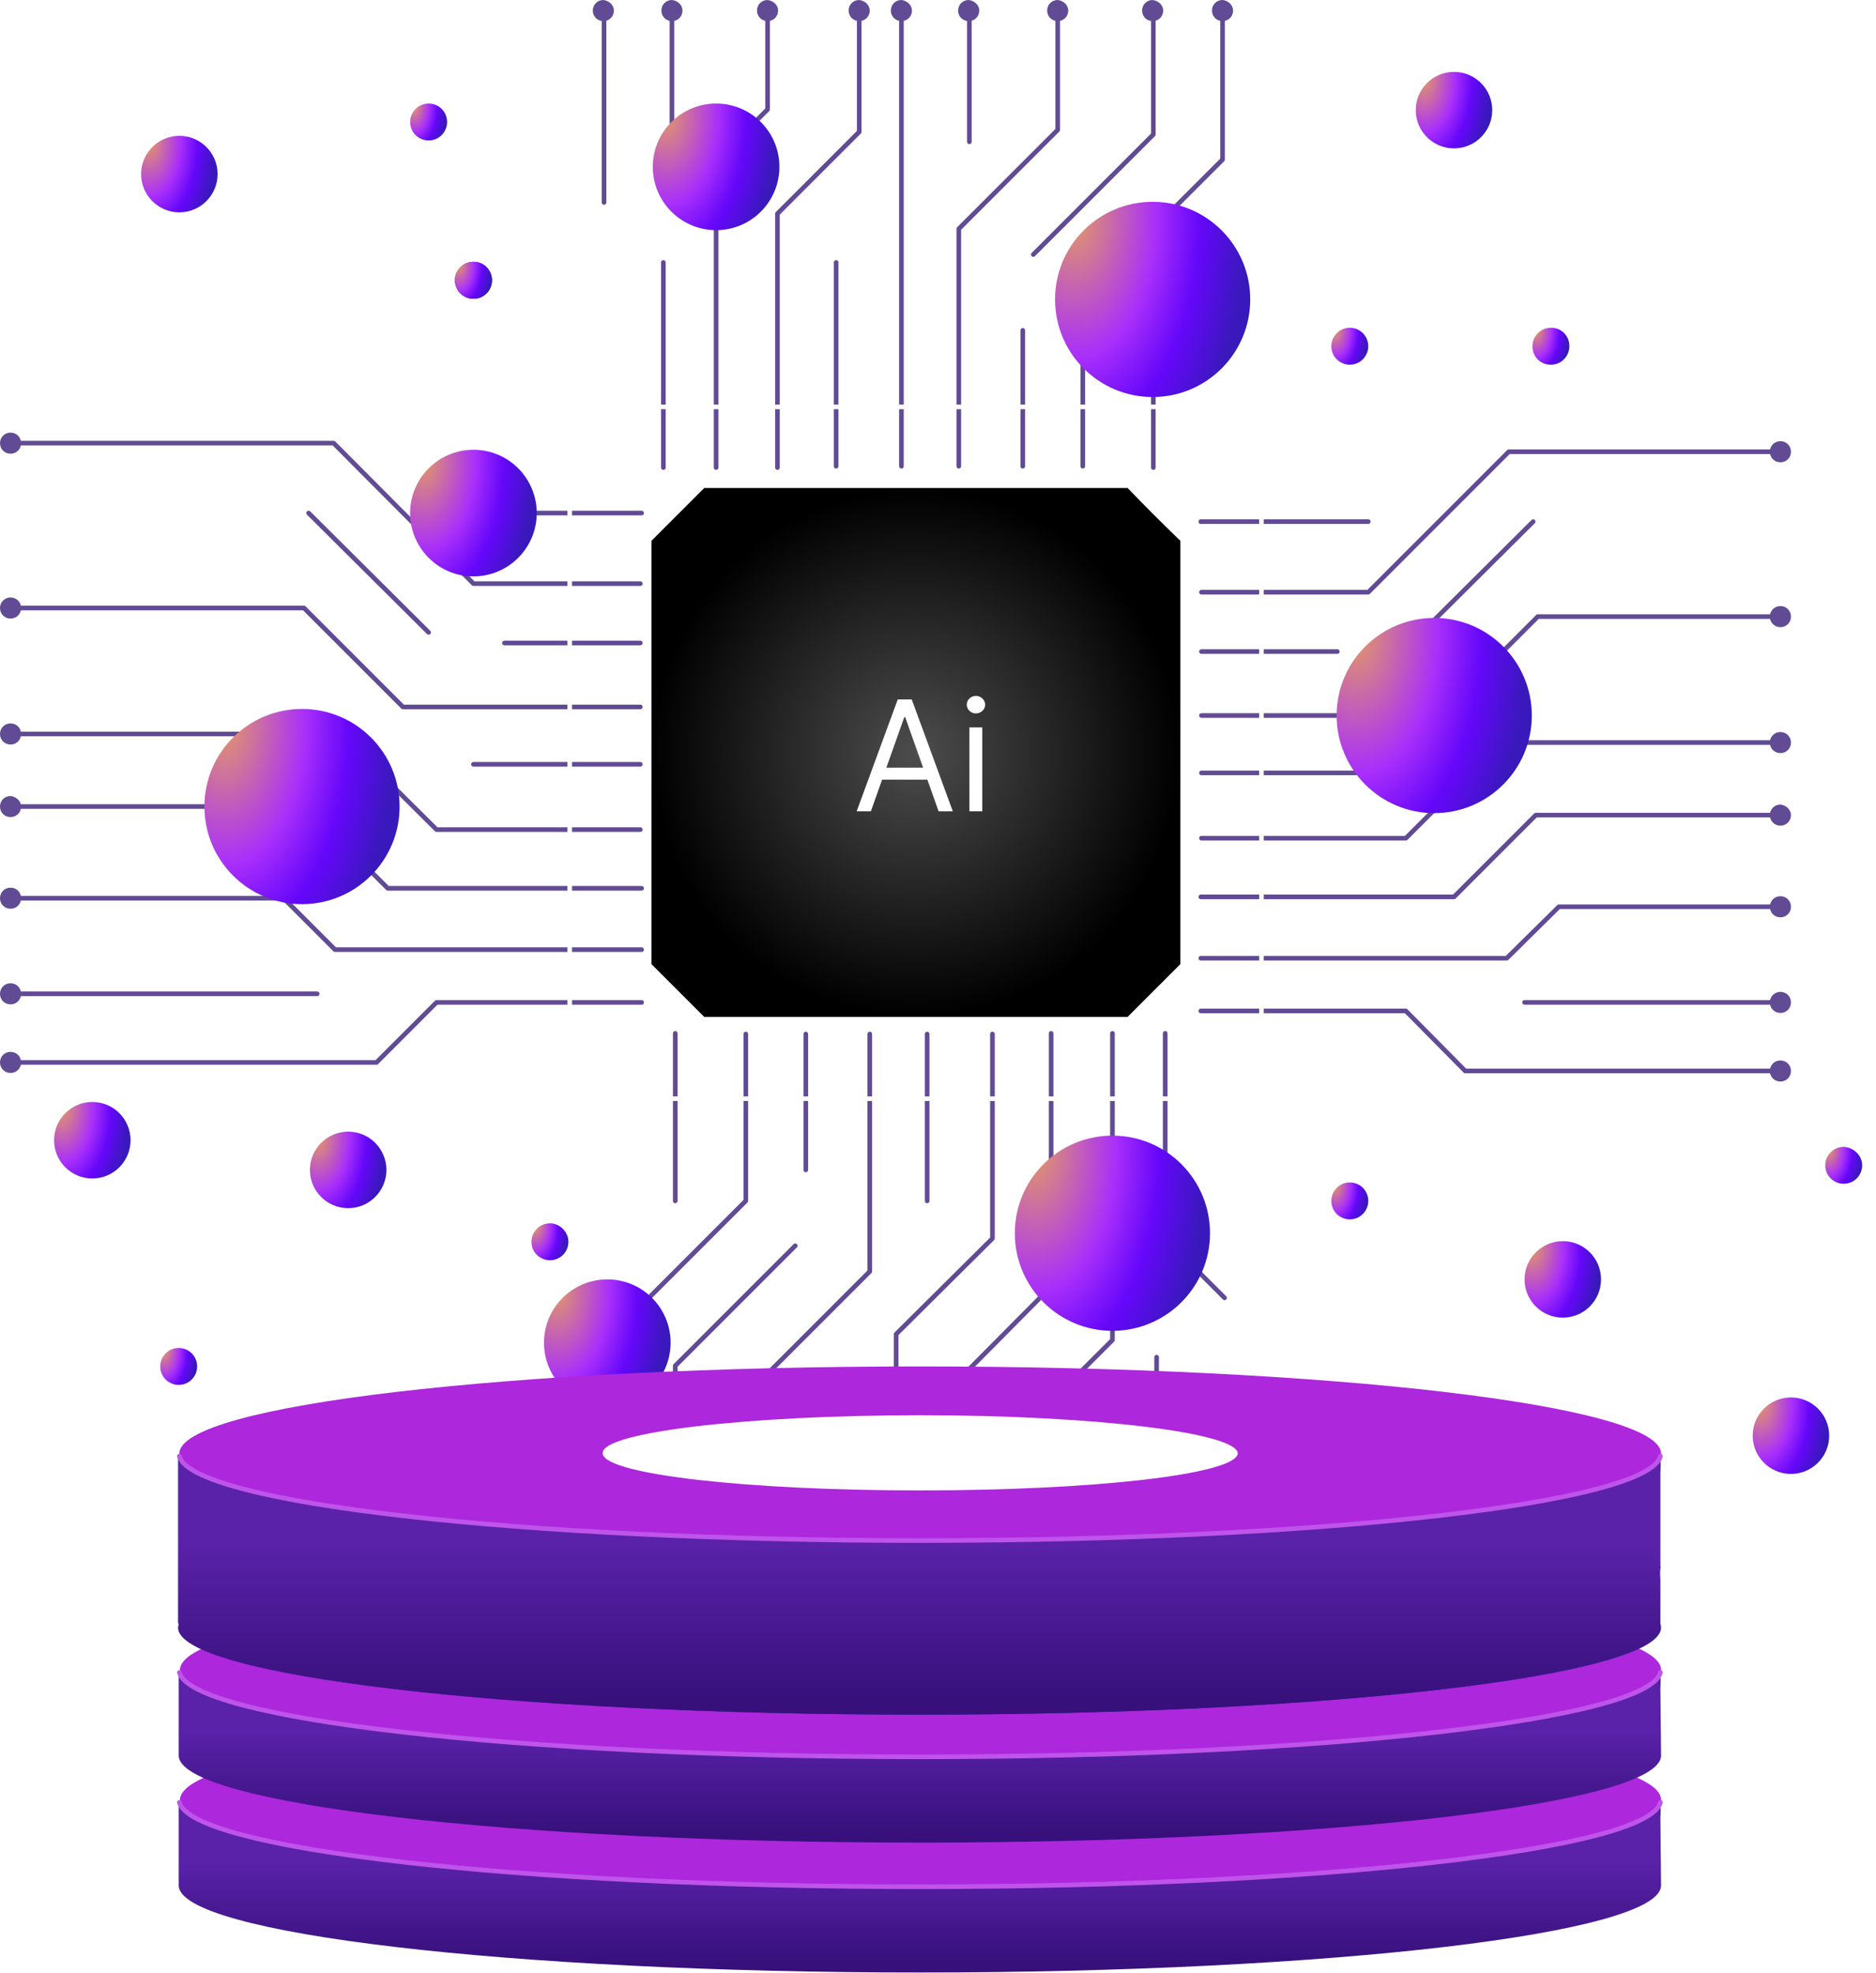 <svg width="407" height="428" viewBox="0 0 407 428" fill="none" xmlns="http://www.w3.org/2000/svg">
<path d="M139.2 217.449H94.708L81.69 230.468H3.293" stroke="#614B94" stroke-width="1.004" stroke-miterlimit="10" stroke-linecap="round" stroke-linejoin="round"/>
<path d="M139.2 206.002H72.677L61.518 194.844H3.293" stroke="#614B94" stroke-width="1.004" stroke-miterlimit="10" stroke-linecap="round" stroke-linejoin="round"/>
<path d="M68.814 215.586H3.293" stroke="#614B94" stroke-width="1.004" stroke-miterlimit="10" stroke-linecap="round" stroke-linejoin="round"/>
<path d="M139.201 192.696H84.123L66.384 174.957H2.293" stroke="#614B94" stroke-width="1.004" stroke-miterlimit="10" stroke-linecap="round" stroke-linejoin="round"/>
<path d="M3.293 159.221H73.821L94.708 179.964H138.913" stroke="#614B94" stroke-width="1.004" stroke-miterlimit="10" stroke-linecap="round" stroke-linejoin="round"/>
<path d="M138.915 165.803H102.721" stroke="#614B94" stroke-width="1.004" stroke-miterlimit="10" stroke-linecap="round" stroke-linejoin="round"/>
<path d="M138.914 153.355H87.413L65.954 131.896H1.291" stroke="#614B94" stroke-width="1.004" stroke-miterlimit="10" stroke-linecap="round" stroke-linejoin="round"/>
<path d="M138.916 139.48H109.445" stroke="#614B94" stroke-width="1.004" stroke-miterlimit="10" stroke-linecap="round" stroke-linejoin="round"/>
<path d="M92.992 137.189L66.955 111.295" stroke="#614B94" stroke-width="1.004" stroke-miterlimit="10" stroke-linecap="round" stroke-linejoin="round"/>
<path d="M138.913 126.603H102.719L72.391 96.131H3.293" stroke="#614B94" stroke-width="1.004" stroke-miterlimit="10" stroke-linecap="round" stroke-linejoin="round"/>
<path d="M139.201 111.295H102.721" stroke="#614B94" stroke-width="1.004" stroke-miterlimit="10" stroke-linecap="round" stroke-linejoin="round"/>
<path d="M131.043 43.916V3.717" stroke="#614B94" stroke-width="1.004" stroke-miterlimit="10" stroke-linecap="round" stroke-linejoin="round"/>
<path d="M143.92 101.423V56.932" stroke="#614B94" stroke-width="1.004" stroke-miterlimit="10" stroke-linecap="round" stroke-linejoin="round"/>
<path d="M155.365 101.426V34.904L166.524 23.745V3.717" stroke="#614B94" stroke-width="1.004" stroke-miterlimit="10" stroke-linecap="round" stroke-linejoin="round"/>
<path d="M145.779 31.041V3.717" stroke="#614B94" stroke-width="1.004" stroke-miterlimit="10" stroke-linecap="round" stroke-linejoin="round"/>
<path d="M168.67 101.426V46.349L186.409 28.609V4.289" stroke="#614B94" stroke-width="1.004" stroke-miterlimit="10" stroke-linecap="round" stroke-linejoin="round"/>
<path d="M181.404 56.932V101.137" stroke="#614B94" stroke-width="1.004" stroke-miterlimit="10" stroke-linecap="round" stroke-linejoin="round"/>
<path d="M210.299 3.717V30.755" stroke="#614B94" stroke-width="1.004" stroke-miterlimit="10" stroke-linecap="round" stroke-linejoin="round"/>
<path d="M195.564 101.14V64.946V3.717" stroke="#614B94" stroke-width="1.004" stroke-miterlimit="10" stroke-linecap="round" stroke-linejoin="round"/>
<path d="M208.012 101.14V49.639L229.471 28.18V4.289" stroke="#614B94" stroke-width="1.004" stroke-miterlimit="10" stroke-linecap="round" stroke-linejoin="round"/>
<path d="M221.889 101.138V71.668" stroke="#614B94" stroke-width="1.004" stroke-miterlimit="10" stroke-linecap="round" stroke-linejoin="round"/>
<path d="M224.18 55.218L250.217 29.181V3.717" stroke="#614B94" stroke-width="1.004" stroke-miterlimit="10" stroke-linecap="round" stroke-linejoin="round"/>
<path d="M234.906 101.14V64.946L265.235 34.618V3.717" stroke="#614B94" stroke-width="1.004" stroke-miterlimit="10" stroke-linecap="round" stroke-linejoin="round"/>
<path d="M250.215 101.429V64.949" stroke="#614B94" stroke-width="1.004" stroke-miterlimit="10" stroke-linecap="round" stroke-linejoin="round"/>
<path d="M252.791 224.172V268.663L265.666 281.539" stroke="#614B94" stroke-width="1.004" stroke-miterlimit="10" stroke-linecap="round" stroke-linejoin="round"/>
<path d="M241.346 224.172V290.695L230.188 301.853" stroke="#614B94" stroke-width="1.004" stroke-miterlimit="10" stroke-linecap="round" stroke-linejoin="round"/>
<path d="M250.93 294.412V364.797" stroke="#614B94" stroke-width="1.004" stroke-miterlimit="10" stroke-linecap="round" stroke-linejoin="round"/>
<path d="M228.038 224.172V279.107L210.299 296.989V364.799" stroke="#614B94" stroke-width="1.004" stroke-miterlimit="10" stroke-linecap="round" stroke-linejoin="round"/>
<path d="M194.422 364.799V289.407L215.309 268.663V224.314" stroke="#614B94" stroke-width="1.004" stroke-miterlimit="10" stroke-linecap="round" stroke-linejoin="round"/>
<path d="M201.145 224.314V260.509" stroke="#614B94" stroke-width="1.004" stroke-miterlimit="10" stroke-linecap="round" stroke-linejoin="round"/>
<path d="M188.699 224.314V275.816L167.24 297.275V364.799" stroke="#614B94" stroke-width="1.004" stroke-miterlimit="10" stroke-linecap="round" stroke-linejoin="round"/>
<path d="M174.822 224.314V253.785" stroke="#614B94" stroke-width="1.004" stroke-miterlimit="10" stroke-linecap="round" stroke-linejoin="round"/>
<path d="M172.533 270.24L146.496 296.277V364.803" stroke="#614B94" stroke-width="1.004" stroke-miterlimit="10" stroke-linecap="round" stroke-linejoin="round"/>
<path d="M161.804 224.314V260.509L131.332 290.98V364.799" stroke="#614B94" stroke-width="1.004" stroke-miterlimit="10" stroke-linecap="round" stroke-linejoin="round"/>
<path d="M146.496 224.172V260.509" stroke="#614B94" stroke-width="1.004" stroke-miterlimit="10" stroke-linecap="round" stroke-linejoin="round"/>
<path d="M260.516 219.307H305.007L317.882 232.325H386.837" stroke="#614B94" stroke-width="1.004" stroke-miterlimit="10" stroke-linecap="round" stroke-linejoin="round"/>
<path d="M260.516 207.862H326.895L338.197 196.703H386.837" stroke="#614B94" stroke-width="1.004" stroke-miterlimit="10" stroke-linecap="round" stroke-linejoin="round"/>
<path d="M330.756 217.449H386.835" stroke="#614B94" stroke-width="1.004" stroke-miterlimit="10" stroke-linecap="round" stroke-linejoin="round"/>
<path d="M260.516 194.56H315.45L333.19 176.82H386.265" stroke="#614B94" stroke-width="1.004" stroke-miterlimit="10" stroke-linecap="round" stroke-linejoin="round"/>
<path d="M386.839 161.082H325.752L305.009 181.826H260.66" stroke="#614B94" stroke-width="1.004" stroke-miterlimit="10" stroke-linecap="round" stroke-linejoin="round"/>
<path d="M260.66 167.664H296.854" stroke="#614B94" stroke-width="1.004" stroke-miterlimit="10" stroke-linecap="round" stroke-linejoin="round"/>
<path d="M260.66 155.217H312.162L333.621 133.758H386.266" stroke="#614B94" stroke-width="1.004" stroke-miterlimit="10" stroke-linecap="round" stroke-linejoin="round"/>
<path d="M260.66 141.34H290.13" stroke="#614B94" stroke-width="1.004" stroke-miterlimit="10" stroke-linecap="round" stroke-linejoin="round"/>
<path d="M306.58 139.052L332.617 113.158" stroke="#614B94" stroke-width="1.004" stroke-miterlimit="10" stroke-linecap="round" stroke-linejoin="round"/>
<path d="M260.66 128.466H296.854L327.326 97.994H386.839" stroke="#614B94" stroke-width="1.004" stroke-miterlimit="10" stroke-linecap="round" stroke-linejoin="round"/>
<path d="M260.516 113.158H296.853" stroke="#614B94" stroke-width="1.004" stroke-miterlimit="10" stroke-linecap="round" stroke-linejoin="round"/>
<path d="M241.629 126.323V200.285C239.34 202.574 237.91 204.004 235.621 206.293H161.659C159.37 204.004 157.939 202.574 155.65 200.285V126.323C157.939 124.034 159.37 122.603 161.659 120.314H235.621C237.91 122.603 239.34 123.891 241.629 126.323Z" stroke="white" stroke-width="0.576" stroke-miterlimit="10" stroke-linecap="round" stroke-linejoin="round"/>
<path d="M273.673 98.854V227.751C269.524 231.899 267.235 234.188 263.087 238.337H134.19C130.041 234.188 127.752 231.899 123.604 227.751V98.854C127.752 94.705 130.041 92.416 134.19 88.268H263.087C267.235 92.416 269.524 94.705 273.673 98.854Z" stroke="white" stroke-width="1.004" stroke-miterlimit="10" stroke-linecap="round" stroke-linejoin="round"/>
<path d="M256.076 117.312V209.156C251.641 213.591 249.066 216.166 244.631 220.601H152.787C148.352 216.166 145.777 213.591 141.342 209.156V117.312C145.777 112.877 148.352 110.302 152.787 105.867H244.631C249.066 110.445 251.498 112.877 256.076 117.312Z" fill="url(#paint0_radial_3454_24364)"/>
<path d="M4.578 174.963C4.578 176.25 3.576 177.252 2.289 177.252C1.001 177.252 0 176.25 0 174.963C0 173.675 1.001 172.674 2.289 172.674C3.576 172.817 4.578 173.818 4.578 174.963Z" fill="#614B94"/>
<path d="M4.578 159.224C4.578 160.512 3.576 161.513 2.289 161.513C1.001 161.513 0 160.512 0 159.224C0 157.937 1.001 156.936 2.289 156.936C3.576 156.936 4.578 157.937 4.578 159.224Z" fill="#614B94"/>
<path d="M388.551 161.084C388.551 162.371 387.549 163.373 386.262 163.373C384.974 163.373 383.973 162.371 383.973 161.084C383.973 159.796 384.974 158.795 386.262 158.795C387.549 158.795 388.551 159.796 388.551 161.084Z" fill="#614B94"/>
<path d="M388.551 133.764C388.551 135.051 387.549 136.053 386.262 136.053C384.974 136.053 383.973 135.051 383.973 133.764C383.973 132.476 384.974 131.475 386.262 131.475C387.549 131.475 388.551 132.476 388.551 133.764Z" fill="#614B94"/>
<path d="M388.551 97.996C388.551 99.284 387.549 100.285 386.262 100.285C384.974 100.285 383.973 99.284 383.973 97.996C383.973 96.708 384.974 95.707 386.262 95.707C387.549 95.707 388.551 96.708 388.551 97.996Z" fill="#614B94"/>
<path d="M267.521 2.289C267.521 3.576 266.52 4.578 265.232 4.578C263.945 4.578 262.943 3.576 262.943 2.289C262.943 1.001 263.945 0 265.232 0C266.52 0.143 267.521 1.144 267.521 2.289Z" fill="#614B94"/>
<path d="M252.357 2.289C252.357 3.576 251.356 4.578 250.068 4.578C248.781 4.578 247.779 3.576 247.779 2.289C247.779 1.001 248.781 0 250.068 0C251.356 0.143 252.357 1.144 252.357 2.289Z" fill="#614B94"/>
<path d="M231.76 2.289C231.76 3.576 230.758 4.578 229.471 4.578C228.183 4.578 227.182 3.576 227.182 2.289C227.182 1.001 228.183 0 229.471 0C230.758 0.143 231.76 1.144 231.76 2.289Z" fill="#614B94"/>
<path d="M212.445 2.289C212.445 3.576 211.444 4.578 210.156 4.578C208.869 4.578 207.867 3.576 207.867 2.289C207.867 1.001 208.869 0 210.156 0C211.444 0.143 212.445 1.144 212.445 2.289Z" fill="#614B94"/>
<path d="M197.851 2.289C197.851 3.576 196.85 4.578 195.562 4.578C194.275 4.578 193.273 3.576 193.273 2.289C193.273 1.001 194.275 0 195.562 0C196.85 0.143 197.851 1.144 197.851 2.289Z" fill="#614B94"/>
<path d="M188.693 2.289C188.693 3.576 187.692 4.578 186.404 4.578C185.117 4.578 184.115 3.576 184.115 2.289C184.115 1.001 185.117 0 186.404 0C187.692 0.143 188.693 1.144 188.693 2.289Z" fill="#614B94"/>
<path d="M168.812 2.289C168.812 3.576 167.811 4.578 166.523 4.578C165.236 4.578 164.234 3.576 164.234 2.289C164.234 1.001 165.236 0 166.523 0C167.811 0.143 168.812 1.144 168.812 2.289Z" fill="#614B94"/>
<path d="M148.068 2.289C148.068 3.576 147.067 4.578 145.779 4.578C144.492 4.578 143.49 3.576 143.49 2.289C143.49 1.001 144.492 0 145.779 0C147.067 0.143 148.068 1.144 148.068 2.289Z" fill="#614B94"/>
<path d="M133.189 2.289C133.189 3.576 132.188 4.578 130.9 4.578C129.613 4.578 128.611 3.576 128.611 2.289C128.611 1.001 129.613 0 130.9 0C132.188 0.143 133.189 1.144 133.189 2.289Z" fill="#614B94"/>
<path d="M388.551 176.822C388.551 178.11 387.549 179.111 386.262 179.111C384.974 179.111 383.973 178.11 383.973 176.822C383.973 175.535 384.974 174.533 386.262 174.533C387.549 174.676 388.551 175.678 388.551 176.822Z" fill="#614B94"/>
<path d="M388.551 196.705C388.551 197.992 387.549 198.994 386.262 198.994C384.974 198.994 383.973 197.992 383.973 196.705C383.973 195.417 384.974 194.416 386.262 194.416C387.549 194.416 388.551 195.417 388.551 196.705Z" fill="#614B94"/>
<path d="M388.551 217.451C388.551 218.739 387.549 219.74 386.262 219.74C384.974 219.74 383.973 218.739 383.973 217.451C383.973 216.164 384.974 215.162 386.262 215.162C387.549 215.162 388.551 216.164 388.551 217.451Z" fill="#614B94"/>
<path d="M388.551 232.33C388.551 233.618 387.549 234.619 386.262 234.619C384.974 234.619 383.973 233.618 383.973 232.33C383.973 231.042 384.974 230.041 386.262 230.041C387.549 230.041 388.551 231.042 388.551 232.33Z" fill="#614B94"/>
<path d="M4.578 194.846C4.578 196.133 3.576 197.135 2.289 197.135C1.001 197.135 0 196.133 0 194.846C0 193.558 1.001 192.557 2.289 192.557C3.576 192.557 4.578 193.558 4.578 194.846Z" fill="#614B94"/>
<path d="M4.578 215.59C4.578 216.877 3.576 217.879 2.289 217.879C1.001 217.879 0 216.877 0 215.59C0 214.302 1.001 213.301 2.289 213.301C3.576 213.301 4.578 214.302 4.578 215.59Z" fill="#614B94"/>
<path d="M4.578 230.469C4.578 231.756 3.576 232.758 2.289 232.758C1.001 232.758 0 231.756 0 230.469C0 229.181 1.001 228.18 2.289 228.18C3.576 228.18 4.578 229.181 4.578 230.469Z" fill="#614B94"/>
<path d="M4.578 131.9C4.578 133.188 3.576 134.189 2.289 134.189C1.001 134.189 0 133.188 0 131.9C0 130.613 1.001 129.611 2.289 129.611C3.576 129.611 4.578 130.613 4.578 131.9Z" fill="#614B94"/>
<path d="M4.578 96.137C4.578 97.424 3.576 98.426 2.289 98.426C1.001 98.426 0 97.424 0 96.137C0 94.849 1.001 93.848 2.289 93.848C3.576 93.848 4.578 94.849 4.578 96.137Z" fill="#614B94"/>
<path d="M188.935 176H185.853L194.767 151.726H197.801L206.714 176H203.632L196.379 155.566H196.189L188.935 176ZM190.073 166.518H202.495V169.125H190.073V166.518ZM210.311 176V157.794H213.109V176H210.311ZM211.734 154.76C211.189 154.76 210.718 154.574 210.323 154.203C209.936 153.832 209.743 153.385 209.743 152.864C209.743 152.342 209.936 151.896 210.323 151.524C210.718 151.153 211.189 150.967 211.734 150.967C212.279 150.967 212.745 151.153 213.132 151.524C213.527 151.896 213.725 152.342 213.725 152.864C213.725 153.385 213.527 153.832 213.132 154.203C212.745 154.574 212.279 154.76 211.734 154.76Z" fill="white"/>
<g filter="url(#filter0_f_3454_24364)">
<path d="M155.361 49.928C162.946 49.928 169.094 43.78 169.094 36.195C169.094 28.61 162.946 22.461 155.361 22.461C147.776 22.461 141.627 28.61 141.627 36.195C141.627 43.78 147.776 49.928 155.361 49.928Z" fill="url(#paint1_radial_3454_24364)"/>
</g>
<g filter="url(#filter1_f_3454_24364)">
<path d="M131.755 305.005C139.34 305.005 145.489 298.856 145.489 291.271C145.489 283.686 139.34 277.537 131.755 277.537C124.17 277.537 118.021 283.686 118.021 291.271C118.021 298.856 124.17 305.005 131.755 305.005Z" fill="url(#paint2_radial_3454_24364)"/>
</g>
<g filter="url(#filter2_f_3454_24364)">
<path d="M102.712 125.034C110.297 125.034 116.446 118.885 116.446 111.3C116.446 103.715 110.297 97.566 102.712 97.566C95.127 97.566 88.978 103.715 88.978 111.3C88.978 118.885 95.127 125.034 102.712 125.034Z" fill="url(#paint3_radial_3454_24364)"/>
</g>
<g filter="url(#filter3_f_3454_24364)">
<path d="M250.067 86.125C261.761 86.125 271.24 76.645 271.24 64.952C271.24 53.259 261.761 43.779 250.067 43.779C238.374 43.779 228.895 53.259 228.895 64.952C228.895 76.645 238.374 86.125 250.067 86.125Z" fill="url(#paint4_radial_3454_24364)"/>
</g>
<g filter="url(#filter4_f_3454_24364)">
<path d="M311.153 176.392C322.847 176.392 332.326 166.913 332.326 155.22C332.326 143.526 322.847 134.047 311.153 134.047C299.46 134.047 289.98 143.526 289.98 155.22C289.98 166.913 299.46 176.392 311.153 176.392Z" fill="url(#paint5_radial_3454_24364)"/>
</g>
<g filter="url(#filter5_f_3454_24364)">
<path d="M241.341 288.695C253.034 288.695 262.514 279.216 262.514 267.522C262.514 255.829 253.034 246.35 241.341 246.35C229.647 246.35 220.168 255.829 220.168 267.522C220.168 279.216 229.647 288.695 241.341 288.695Z" fill="url(#paint6_radial_3454_24364)"/>
</g>
<g filter="url(#filter6_f_3454_24364)">
<path d="M65.52 196.137C77.214 196.137 86.693 186.657 86.693 174.964C86.693 163.27 77.214 153.791 65.52 153.791C53.827 153.791 44.348 163.27 44.348 174.964C44.348 186.657 53.827 196.137 65.52 196.137Z" fill="url(#paint7_radial_3454_24364)"/>
</g>
<path d="M360.369 409.008C360.369 419.452 288.41 427.892 199.57 427.892C110.73 427.892 38.772 419.452 38.772 409.008C38.772 408.865 38.772 408.15 38.772 407.864C38.772 404.287 38.772 396.991 38.772 391.412C38.772 391.269 38.772 390.983 38.914 390.84C41.49 400.997 112.447 409.151 199.57 409.151C286.837 409.151 357.794 400.997 360.226 390.84C360.226 390.983 360.369 391.269 360.369 391.412C360.369 391.555 360.369 391.841 360.226 391.984C360.369 392.843 360.226 393.701 360.226 394.559C360.226 395.704 360.369 408.865 360.369 409.008Z" fill="url(#paint8_linear_3454_24364)"/>
<path d="M360.368 390.411C360.368 390.554 360.368 390.554 360.368 390.697V390.84V390.983C357.936 401.141 286.836 409.295 199.713 409.295C112.589 409.295 41.632 401.141 39.057 390.983V390.84V390.697C39.057 390.554 39.057 390.554 39.057 390.411C39.057 379.968 111.016 371.527 199.856 371.527C288.409 371.527 360.368 379.968 360.368 390.411Z" fill="#AD27DC"/>
<path d="M38.914 390.982C41.489 401.14 112.447 409.294 199.57 409.294C286.836 409.294 357.794 401.14 360.226 390.982" stroke="#BE54EA" stroke-width="1.004" stroke-miterlimit="10" stroke-linecap="round"/>
<path d="M360.369 380.827C360.369 391.27 288.41 399.711 199.57 399.711C110.73 399.711 38.772 391.27 38.772 380.827C38.772 380.684 38.772 379.968 38.772 379.682C38.772 376.106 38.772 368.81 38.772 363.23C38.772 363.087 38.772 362.801 38.914 362.658C41.49 372.815 112.447 380.97 199.57 380.97C286.837 380.97 357.794 372.815 360.226 362.658C360.226 362.801 360.369 363.087 360.369 363.23C360.369 363.373 360.369 363.66 360.226 363.803C360.369 364.661 360.226 365.519 360.226 366.378C360.226 367.379 360.369 380.684 360.369 380.827Z" fill="url(#paint9_linear_3454_24364)"/>
<path d="M360.368 362.23C360.368 362.373 360.368 362.373 360.368 362.516V362.659V362.802C357.936 372.959 286.836 381.113 199.713 381.113C112.589 381.113 41.632 372.959 39.057 362.802V362.659V362.516C39.057 362.373 39.057 362.373 39.057 362.23C39.057 351.786 111.016 343.346 199.856 343.346C288.409 343.346 360.368 351.786 360.368 362.23Z" fill="#AD27DC"/>
<path d="M38.914 362.801C41.489 372.958 112.447 381.112 199.57 381.112C286.836 381.112 357.794 372.958 360.226 362.801" stroke="#BE54EA" stroke-width="1.004" stroke-miterlimit="10" stroke-linecap="round"/>
<path d="M199.57 371.959C288.377 371.959 360.369 363.505 360.369 353.075C360.369 342.646 288.377 334.191 199.57 334.191C110.764 334.191 38.772 342.646 38.772 353.075C38.772 363.505 110.764 371.959 199.57 371.959Z" fill="#1F3399"/>
<path d="M360.369 315.306C360.369 315.449 360.369 315.449 360.369 315.592V315.735V315.878C357.794 326.035 286.836 334.19 199.57 334.19C112.447 334.19 41.489 326.035 38.914 315.878V315.735V315.592C38.914 315.449 38.914 315.449 38.914 315.306C38.914 304.862 110.873 296.422 199.713 296.422C288.41 296.422 360.369 304.862 360.369 315.306Z" fill="#AD27DC"/>
<path d="M268.528 315.305C268.528 315.448 268.528 315.448 268.528 315.448C267.384 319.883 237.055 323.317 199.573 323.317C162.235 323.317 131.763 319.883 130.762 315.448C130.762 315.305 130.762 315.305 130.762 315.305C130.762 315.305 130.762 315.305 130.762 315.162C130.762 310.727 161.663 307.008 199.716 307.008C237.77 307.008 268.528 310.87 268.528 315.305Z" fill="white"/>
<path d="M360.227 340.341C360.084 341.056 360.227 342.2 360.227 342.773C360.227 343.774 360.227 344.775 360.227 345.92C360.227 347.923 360.227 349.926 360.227 351.928C360.227 352.071 360.227 352.358 360.084 352.501C360.084 352.644 360.227 352.93 360.227 353.073C360.227 363.516 288.268 371.957 199.428 371.957C110.588 371.957 38.629 363.516 38.629 353.073C38.629 352.93 38.629 352.644 38.772 352.501C38.772 352.358 38.629 352.071 38.629 351.928C38.629 348.352 38.629 344.775 38.629 341.199C38.629 338.481 38.629 335.62 38.629 332.902C38.629 327.322 38.629 321.886 38.629 316.307C38.629 316.164 38.629 315.877 38.772 315.734C41.49 326.035 112.448 334.189 199.571 334.189C286.837 334.189 357.795 326.035 360.227 315.877C360.227 316.021 360.37 316.307 360.37 316.45C360.37 316.593 360.37 316.879 360.227 317.022C360.37 317.88 360.227 318.739 360.227 319.597C360.227 320.598 360.227 321.457 360.227 322.458C360.227 324.461 360.227 326.321 360.227 328.324C360.227 332.186 360.227 336.049 360.227 339.768C360.37 339.911 360.227 340.054 360.227 340.341Z" fill="url(#paint10_linear_3454_24364)"/>
<path d="M38.914 315.877C41.489 326.034 112.447 334.189 199.57 334.189C286.836 334.189 357.794 326.034 360.226 315.877" stroke="#BE54EA" stroke-width="1.004" stroke-miterlimit="10" stroke-linecap="round"/>
<g filter="url(#filter7_f_3454_24364)">
<path d="M75.536 262.085C80.118 262.085 83.833 258.37 83.833 253.788C83.833 249.205 80.118 245.49 75.536 245.49C70.953 245.49 67.238 249.205 67.238 253.788C67.238 258.37 70.953 262.085 75.536 262.085Z" fill="url(#paint11_radial_3454_24364)"/>
</g>
<g filter="url(#filter8_f_3454_24364)">
<path d="M339.049 285.835C343.632 285.835 347.347 282.12 347.347 277.538C347.347 272.955 343.632 269.24 339.049 269.24C334.467 269.24 330.752 272.955 330.752 277.538C330.752 282.12 334.467 285.835 339.049 285.835Z" fill="url(#paint12_radial_3454_24364)"/>
</g>
<g filter="url(#filter9_f_3454_24364)">
<path d="M315.446 32.189C320.028 32.189 323.743 28.474 323.743 23.891C323.743 19.309 320.028 15.594 315.446 15.594C310.863 15.594 307.148 19.309 307.148 23.891C307.148 28.474 310.863 32.189 315.446 32.189Z" fill="url(#paint13_radial_3454_24364)"/>
</g>
<g filter="url(#filter10_f_3454_24364)">
<path d="M38.911 46.062C43.493 46.062 47.208 42.347 47.208 37.764C47.208 33.182 43.493 29.467 38.911 29.467C34.328 29.467 30.613 33.182 30.613 37.764C30.613 42.347 34.328 46.062 38.911 46.062Z" fill="url(#paint14_radial_3454_24364)"/>
</g>
<g filter="url(#filter11_f_3454_24364)">
<path d="M20.028 255.646C24.61 255.646 28.325 251.931 28.325 247.348C28.325 242.766 24.61 239.051 20.028 239.051C15.445 239.051 11.73 242.766 11.73 247.348C11.73 251.931 15.445 255.646 20.028 255.646Z" fill="url(#paint15_radial_3454_24364)"/>
</g>
<g filter="url(#filter12_f_3454_24364)">
<path d="M388.547 319.737C393.13 319.737 396.845 316.023 396.845 311.44C396.845 306.858 393.13 303.143 388.547 303.143C383.965 303.143 380.25 306.858 380.25 311.44C380.25 316.023 383.965 319.737 388.547 319.737Z" fill="url(#paint16_radial_3454_24364)"/>
</g>
<g filter="url(#filter13_f_3454_24364)">
<path d="M123.318 269.381C123.318 271.527 121.601 273.386 119.312 273.386C117.166 273.386 115.307 271.67 115.307 269.381C115.307 267.235 117.023 265.375 119.312 265.375C121.458 265.375 123.318 267.235 123.318 269.381Z" fill="url(#paint17_radial_3454_24364)"/>
</g>
<g filter="url(#filter14_f_3454_24364)">
<path d="M296.847 260.512C296.847 262.657 295.131 264.517 292.842 264.517C290.696 264.517 288.836 262.8 288.836 260.512C288.836 258.366 290.553 256.506 292.842 256.506C294.988 256.506 296.847 258.223 296.847 260.512Z" fill="url(#paint18_radial_3454_24364)"/>
</g>
<g filter="url(#filter15_f_3454_24364)">
<path d="M296.847 75.107C296.847 77.253 295.131 79.113 292.842 79.113C290.696 79.113 288.836 77.396 288.836 75.107C288.836 72.961 290.553 71.102 292.842 71.102C294.988 71.102 296.847 72.818 296.847 75.107Z" fill="url(#paint19_radial_3454_24364)"/>
</g>
<g filter="url(#filter16_f_3454_24364)">
<path d="M38.769 300.427C40.982 300.427 42.775 298.634 42.775 296.422C42.775 294.209 40.982 292.416 38.769 292.416C36.557 292.416 34.764 294.209 34.764 296.422C34.764 298.634 36.557 300.427 38.769 300.427Z" fill="url(#paint20_radial_3454_24364)"/>
</g>
<g filter="url(#filter17_f_3454_24364)">
<path d="M404 252.787C404 254.933 402.283 256.793 399.994 256.793C397.848 256.793 395.988 255.076 395.988 252.787C395.988 250.641 397.705 248.781 399.994 248.781C402.14 248.924 404 250.641 404 252.787Z" fill="url(#paint21_radial_3454_24364)"/>
</g>
<g filter="url(#filter18_f_3454_24364)">
<path d="M340.478 75.107C340.478 77.253 338.761 79.113 336.472 79.113C334.184 79.113 332.467 77.396 332.467 75.107C332.467 72.961 334.184 71.102 336.472 71.102C338.761 71.102 340.478 72.818 340.478 75.107Z" fill="url(#paint22_radial_3454_24364)"/>
</g>
<g filter="url(#filter19_f_3454_24364)">
<path d="M102.717 64.806C104.929 64.806 106.722 63.013 106.722 60.801C106.722 58.588 104.929 56.795 102.717 56.795C100.504 56.795 98.711 58.588 98.711 60.801C98.711 63.013 100.504 64.806 102.717 64.806Z" fill="url(#paint23_radial_3454_24364)"/>
<path d="M102.717 64.806C104.929 64.806 106.722 63.013 106.722 60.801C106.722 58.588 104.929 56.795 102.717 56.795C100.504 56.795 98.711 58.588 98.711 60.801C98.711 63.013 100.504 64.806 102.717 64.806Z" fill="url(#paint24_radial_3454_24364)"/>
<path d="M102.717 64.806C104.929 64.806 106.722 63.013 106.722 60.801C106.722 58.588 104.929 56.795 102.717 56.795C100.504 56.795 98.711 58.588 98.711 60.801C98.711 63.013 100.504 64.806 102.717 64.806Z" fill="url(#paint25_radial_3454_24364)"/>
</g>
<g filter="url(#filter20_f_3454_24364)">
<path d="M96.996 26.469C96.996 28.614 95.279 30.474 92.99 30.474C90.844 30.474 88.984 28.758 88.984 26.469C88.984 24.323 90.701 22.463 92.99 22.463C95.136 22.463 96.996 24.18 96.996 26.469Z" fill="url(#paint26_radial_3454_24364)"/>
</g>
<defs>
<filter id="filter0_f_3454_24364" x="137.627" y="18.461" width="35.467" height="35.467" filterUnits="userSpaceOnUse" color-interpolation-filters="sRGB">
<feFlood flood-opacity="0" result="BackgroundImageFix"/>
<feBlend mode="normal" in="SourceGraphic" in2="BackgroundImageFix" result="shape"/>
<feGaussianBlur stdDeviation="2" result="effect1_foregroundBlur_3454_24364"/>
</filter>
<filter id="filter1_f_3454_24364" x="115.021" y="274.537" width="33.467" height="33.467" filterUnits="userSpaceOnUse" color-interpolation-filters="sRGB">
<feFlood flood-opacity="0" result="BackgroundImageFix"/>
<feBlend mode="normal" in="SourceGraphic" in2="BackgroundImageFix" result="shape"/>
<feGaussianBlur stdDeviation="1.5" result="effect1_foregroundBlur_3454_24364"/>
</filter>
<filter id="filter2_f_3454_24364" x="85.978" y="94.566" width="33.467" height="33.467" filterUnits="userSpaceOnUse" color-interpolation-filters="sRGB">
<feFlood flood-opacity="0" result="BackgroundImageFix"/>
<feBlend mode="normal" in="SourceGraphic" in2="BackgroundImageFix" result="shape"/>
<feGaussianBlur stdDeviation="1.5" result="effect1_foregroundBlur_3454_24364"/>
</filter>
<filter id="filter3_f_3454_24364" x="225.895" y="40.779" width="48.346" height="48.346" filterUnits="userSpaceOnUse" color-interpolation-filters="sRGB">
<feFlood flood-opacity="0" result="BackgroundImageFix"/>
<feBlend mode="normal" in="SourceGraphic" in2="BackgroundImageFix" result="shape"/>
<feGaussianBlur stdDeviation="1.5" result="effect1_foregroundBlur_3454_24364"/>
</filter>
<filter id="filter4_f_3454_24364" x="286.98" y="131.047" width="48.346" height="48.346" filterUnits="userSpaceOnUse" color-interpolation-filters="sRGB">
<feFlood flood-opacity="0" result="BackgroundImageFix"/>
<feBlend mode="normal" in="SourceGraphic" in2="BackgroundImageFix" result="shape"/>
<feGaussianBlur stdDeviation="1.5" result="effect1_foregroundBlur_3454_24364"/>
</filter>
<filter id="filter5_f_3454_24364" x="217.168" y="243.35" width="48.346" height="48.346" filterUnits="userSpaceOnUse" color-interpolation-filters="sRGB">
<feFlood flood-opacity="0" result="BackgroundImageFix"/>
<feBlend mode="normal" in="SourceGraphic" in2="BackgroundImageFix" result="shape"/>
<feGaussianBlur stdDeviation="1.5" result="effect1_foregroundBlur_3454_24364"/>
</filter>
<filter id="filter6_f_3454_24364" x="41.348" y="150.791" width="48.346" height="48.346" filterUnits="userSpaceOnUse" color-interpolation-filters="sRGB">
<feFlood flood-opacity="0" result="BackgroundImageFix"/>
<feBlend mode="normal" in="SourceGraphic" in2="BackgroundImageFix" result="shape"/>
<feGaussianBlur stdDeviation="1.5" result="effect1_foregroundBlur_3454_24364"/>
</filter>
<filter id="filter7_f_3454_24364" x="64.238" y="242.49" width="22.596" height="22.596" filterUnits="userSpaceOnUse" color-interpolation-filters="sRGB">
<feFlood flood-opacity="0" result="BackgroundImageFix"/>
<feBlend mode="normal" in="SourceGraphic" in2="BackgroundImageFix" result="shape"/>
<feGaussianBlur stdDeviation="1.5" result="effect1_foregroundBlur_3454_24364"/>
</filter>
<filter id="filter8_f_3454_24364" x="327.752" y="266.24" width="22.596" height="22.596" filterUnits="userSpaceOnUse" color-interpolation-filters="sRGB">
<feFlood flood-opacity="0" result="BackgroundImageFix"/>
<feBlend mode="normal" in="SourceGraphic" in2="BackgroundImageFix" result="shape"/>
<feGaussianBlur stdDeviation="1.5" result="effect1_foregroundBlur_3454_24364"/>
</filter>
<filter id="filter9_f_3454_24364" x="304.148" y="12.594" width="22.596" height="22.596" filterUnits="userSpaceOnUse" color-interpolation-filters="sRGB">
<feFlood flood-opacity="0" result="BackgroundImageFix"/>
<feBlend mode="normal" in="SourceGraphic" in2="BackgroundImageFix" result="shape"/>
<feGaussianBlur stdDeviation="1.5" result="effect1_foregroundBlur_3454_24364"/>
</filter>
<filter id="filter10_f_3454_24364" x="27.613" y="26.467" width="22.596" height="22.596" filterUnits="userSpaceOnUse" color-interpolation-filters="sRGB">
<feFlood flood-opacity="0" result="BackgroundImageFix"/>
<feBlend mode="normal" in="SourceGraphic" in2="BackgroundImageFix" result="shape"/>
<feGaussianBlur stdDeviation="1.5" result="effect1_foregroundBlur_3454_24364"/>
</filter>
<filter id="filter11_f_3454_24364" x="8.73" y="236.051" width="22.596" height="22.596" filterUnits="userSpaceOnUse" color-interpolation-filters="sRGB">
<feFlood flood-opacity="0" result="BackgroundImageFix"/>
<feBlend mode="normal" in="SourceGraphic" in2="BackgroundImageFix" result="shape"/>
<feGaussianBlur stdDeviation="1.5" result="effect1_foregroundBlur_3454_24364"/>
</filter>
<filter id="filter12_f_3454_24364" x="377.25" y="300.143" width="22.596" height="22.596" filterUnits="userSpaceOnUse" color-interpolation-filters="sRGB">
<feFlood flood-opacity="0" result="BackgroundImageFix"/>
<feBlend mode="normal" in="SourceGraphic" in2="BackgroundImageFix" result="shape"/>
<feGaussianBlur stdDeviation="1.5" result="effect1_foregroundBlur_3454_24364"/>
</filter>
<filter id="filter13_f_3454_24364" x="112.307" y="262.375" width="14.012" height="14.012" filterUnits="userSpaceOnUse" color-interpolation-filters="sRGB">
<feFlood flood-opacity="0" result="BackgroundImageFix"/>
<feBlend mode="normal" in="SourceGraphic" in2="BackgroundImageFix" result="shape"/>
<feGaussianBlur stdDeviation="1.5" result="effect1_foregroundBlur_3454_24364"/>
</filter>
<filter id="filter14_f_3454_24364" x="285.836" y="253.506" width="14.012" height="14.012" filterUnits="userSpaceOnUse" color-interpolation-filters="sRGB">
<feFlood flood-opacity="0" result="BackgroundImageFix"/>
<feBlend mode="normal" in="SourceGraphic" in2="BackgroundImageFix" result="shape"/>
<feGaussianBlur stdDeviation="1.5" result="effect1_foregroundBlur_3454_24364"/>
</filter>
<filter id="filter15_f_3454_24364" x="285.836" y="68.102" width="14.012" height="14.012" filterUnits="userSpaceOnUse" color-interpolation-filters="sRGB">
<feFlood flood-opacity="0" result="BackgroundImageFix"/>
<feBlend mode="normal" in="SourceGraphic" in2="BackgroundImageFix" result="shape"/>
<feGaussianBlur stdDeviation="1.5" result="effect1_foregroundBlur_3454_24364"/>
</filter>
<filter id="filter16_f_3454_24364" x="31.764" y="289.416" width="14.012" height="14.012" filterUnits="userSpaceOnUse" color-interpolation-filters="sRGB">
<feFlood flood-opacity="0" result="BackgroundImageFix"/>
<feBlend mode="normal" in="SourceGraphic" in2="BackgroundImageFix" result="shape"/>
<feGaussianBlur stdDeviation="1.5" result="effect1_foregroundBlur_3454_24364"/>
</filter>
<filter id="filter17_f_3454_24364" x="392.988" y="245.781" width="14.012" height="14.012" filterUnits="userSpaceOnUse" color-interpolation-filters="sRGB">
<feFlood flood-opacity="0" result="BackgroundImageFix"/>
<feBlend mode="normal" in="SourceGraphic" in2="BackgroundImageFix" result="shape"/>
<feGaussianBlur stdDeviation="1.5" result="effect1_foregroundBlur_3454_24364"/>
</filter>
<filter id="filter18_f_3454_24364" x="329.467" y="68.102" width="14.012" height="14.012" filterUnits="userSpaceOnUse" color-interpolation-filters="sRGB">
<feFlood flood-opacity="0" result="BackgroundImageFix"/>
<feBlend mode="normal" in="SourceGraphic" in2="BackgroundImageFix" result="shape"/>
<feGaussianBlur stdDeviation="1.5" result="effect1_foregroundBlur_3454_24364"/>
</filter>
<filter id="filter19_f_3454_24364" x="95.711" y="53.795" width="14.012" height="14.012" filterUnits="userSpaceOnUse" color-interpolation-filters="sRGB">
<feFlood flood-opacity="0" result="BackgroundImageFix"/>
<feBlend mode="normal" in="SourceGraphic" in2="BackgroundImageFix" result="shape"/>
<feGaussianBlur stdDeviation="1.5" result="effect1_foregroundBlur_3454_24364"/>
</filter>
<filter id="filter20_f_3454_24364" x="85.984" y="19.463" width="14.012" height="14.012" filterUnits="userSpaceOnUse" color-interpolation-filters="sRGB">
<feFlood flood-opacity="0" result="BackgroundImageFix"/>
<feBlend mode="normal" in="SourceGraphic" in2="BackgroundImageFix" result="shape"/>
<feGaussianBlur stdDeviation="1.5" result="effect1_foregroundBlur_3454_24364"/>
</filter>
<radialGradient id="paint0_radial_3454_24364" cx="0" cy="0" r="1" gradientUnits="userSpaceOnUse" gradientTransform="translate(198.629 163.279) rotate(-90) scale(57.384 57.384)">
<stop stop-color="#4D4D4D"/>
<stop offset="1"/>
</radialGradient>
<radialGradient id="paint1_radial_3454_24364" cx="0" cy="0" r="1" gradientUnits="userSpaceOnUse" gradientTransform="translate(144.394 24.48) scale(24.176 41.874)">
<stop stop-color="#E39A65"/>
<stop offset="0.474" stop-color="#A92FFB"/>
<stop offset="0.588" stop-color="#891CFB"/>
<stop offset="0.726" stop-color="#6507FA"/>
<stop offset="1" stop-color="#3919BB"/>
</radialGradient>
<radialGradient id="paint2_radial_3454_24364" cx="0" cy="0" r="1" gradientUnits="userSpaceOnUse" gradientTransform="translate(120.789 279.556) scale(24.176 41.874)">
<stop stop-color="#E39A65"/>
<stop offset="0.474" stop-color="#A92FFB"/>
<stop offset="0.588" stop-color="#891CFB"/>
<stop offset="0.726" stop-color="#6507FA"/>
<stop offset="1" stop-color="#3919BB"/>
</radialGradient>
<radialGradient id="paint3_radial_3454_24364" cx="0" cy="0" r="1" gradientUnits="userSpaceOnUse" gradientTransform="translate(91.746 99.586) scale(24.176 41.874)">
<stop stop-color="#E39A65"/>
<stop offset="0.474" stop-color="#A92FFB"/>
<stop offset="0.588" stop-color="#891CFB"/>
<stop offset="0.726" stop-color="#6507FA"/>
<stop offset="1" stop-color="#3919BB"/>
</radialGradient>
<radialGradient id="paint4_radial_3454_24364" cx="0" cy="0" r="1" gradientUnits="userSpaceOnUse" gradientTransform="translate(233.16 46.892) scale(37.271 64.555)">
<stop stop-color="#E39A65"/>
<stop offset="0.474" stop-color="#A92FFB"/>
<stop offset="0.588" stop-color="#891CFB"/>
<stop offset="0.726" stop-color="#6507FA"/>
<stop offset="1" stop-color="#3919BB"/>
</radialGradient>
<radialGradient id="paint5_radial_3454_24364" cx="0" cy="0" r="1" gradientUnits="userSpaceOnUse" gradientTransform="translate(294.246 137.16) scale(37.271 64.555)">
<stop stop-color="#E39A65"/>
<stop offset="0.474" stop-color="#A92FFB"/>
<stop offset="0.588" stop-color="#891CFB"/>
<stop offset="0.726" stop-color="#6507FA"/>
<stop offset="1" stop-color="#3919BB"/>
</radialGradient>
<radialGradient id="paint6_radial_3454_24364" cx="0" cy="0" r="1" gradientUnits="userSpaceOnUse" gradientTransform="translate(224.434 249.463) scale(37.271 64.555)">
<stop stop-color="#E39A65"/>
<stop offset="0.474" stop-color="#A92FFB"/>
<stop offset="0.588" stop-color="#891CFB"/>
<stop offset="0.726" stop-color="#6507FA"/>
<stop offset="1" stop-color="#3919BB"/>
</radialGradient>
<radialGradient id="paint7_radial_3454_24364" cx="0" cy="0" r="1" gradientUnits="userSpaceOnUse" gradientTransform="translate(48.614 156.904) scale(37.271 64.555)">
<stop stop-color="#E39A65"/>
<stop offset="0.474" stop-color="#A92FFB"/>
<stop offset="0.588" stop-color="#891CFB"/>
<stop offset="0.726" stop-color="#6507FA"/>
<stop offset="1" stop-color="#3919BB"/>
</radialGradient>
<linearGradient id="paint8_linear_3454_24364" x1="199.588" y1="403.725" x2="199.588" y2="426.227" gradientUnits="userSpaceOnUse">
<stop stop-color="#5922A9"/>
<stop offset="1" stop-color="#37107B"/>
</linearGradient>
<linearGradient id="paint9_linear_3454_24364" x1="199.588" y1="375.513" x2="199.588" y2="398.015" gradientUnits="userSpaceOnUse">
<stop stop-color="#5922A9"/>
<stop offset="1" stop-color="#37107B"/>
</linearGradient>
<linearGradient id="paint10_linear_3454_24364" x1="199.588" y1="335.178" x2="199.588" y2="369.328" gradientUnits="userSpaceOnUse">
<stop stop-color="#5922A9"/>
<stop offset="1" stop-color="#37107B"/>
</linearGradient>
<radialGradient id="paint11_radial_3454_24364" cx="0" cy="0" r="1" gradientUnits="userSpaceOnUse" gradientTransform="translate(68.91 246.71) scale(14.606 25.299)">
<stop stop-color="#E39A65"/>
<stop offset="0.474" stop-color="#A92FFB"/>
<stop offset="0.588" stop-color="#891CFB"/>
<stop offset="0.726" stop-color="#6507FA"/>
<stop offset="1" stop-color="#3919BB"/>
</radialGradient>
<radialGradient id="paint12_radial_3454_24364" cx="0" cy="0" r="1" gradientUnits="userSpaceOnUse" gradientTransform="translate(332.424 270.46) scale(14.606 25.299)">
<stop stop-color="#E39A65"/>
<stop offset="0.474" stop-color="#A92FFB"/>
<stop offset="0.588" stop-color="#891CFB"/>
<stop offset="0.726" stop-color="#6507FA"/>
<stop offset="1" stop-color="#3919BB"/>
</radialGradient>
<radialGradient id="paint13_radial_3454_24364" cx="0" cy="0" r="1" gradientUnits="userSpaceOnUse" gradientTransform="translate(308.82 16.814) scale(14.606 25.299)">
<stop stop-color="#E39A65"/>
<stop offset="0.474" stop-color="#A92FFB"/>
<stop offset="0.588" stop-color="#891CFB"/>
<stop offset="0.726" stop-color="#6507FA"/>
<stop offset="1" stop-color="#3919BB"/>
</radialGradient>
<radialGradient id="paint14_radial_3454_24364" cx="0" cy="0" r="1" gradientUnits="userSpaceOnUse" gradientTransform="translate(32.285 30.687) scale(14.606 25.299)">
<stop stop-color="#E39A65"/>
<stop offset="0.474" stop-color="#A92FFB"/>
<stop offset="0.588" stop-color="#891CFB"/>
<stop offset="0.726" stop-color="#6507FA"/>
<stop offset="1" stop-color="#3919BB"/>
</radialGradient>
<radialGradient id="paint15_radial_3454_24364" cx="0" cy="0" r="1" gradientUnits="userSpaceOnUse" gradientTransform="translate(13.402 240.271) scale(14.606 25.299)">
<stop stop-color="#E39A65"/>
<stop offset="0.474" stop-color="#A92FFB"/>
<stop offset="0.588" stop-color="#891CFB"/>
<stop offset="0.726" stop-color="#6507FA"/>
<stop offset="1" stop-color="#3919BB"/>
</radialGradient>
<radialGradient id="paint16_radial_3454_24364" cx="0" cy="0" r="1" gradientUnits="userSpaceOnUse" gradientTransform="translate(381.922 304.363) scale(14.606 25.299)">
<stop stop-color="#E39A65"/>
<stop offset="0.474" stop-color="#A92FFB"/>
<stop offset="0.588" stop-color="#891CFB"/>
<stop offset="0.726" stop-color="#6507FA"/>
<stop offset="1" stop-color="#3919BB"/>
</radialGradient>
<radialGradient id="paint17_radial_3454_24364" cx="0" cy="0" r="1" gradientUnits="userSpaceOnUse" gradientTransform="translate(116.114 265.964) scale(7.051 12.213)">
<stop stop-color="#E39A65"/>
<stop offset="0.474" stop-color="#A92FFB"/>
<stop offset="0.588" stop-color="#891CFB"/>
<stop offset="0.726" stop-color="#6507FA"/>
<stop offset="1" stop-color="#3919BB"/>
</radialGradient>
<radialGradient id="paint18_radial_3454_24364" cx="0" cy="0" r="1" gradientUnits="userSpaceOnUse" gradientTransform="translate(289.643 257.095) scale(7.051 12.213)">
<stop stop-color="#E39A65"/>
<stop offset="0.474" stop-color="#A92FFB"/>
<stop offset="0.588" stop-color="#891CFB"/>
<stop offset="0.726" stop-color="#6507FA"/>
<stop offset="1" stop-color="#3919BB"/>
</radialGradient>
<radialGradient id="paint19_radial_3454_24364" cx="0" cy="0" r="1" gradientUnits="userSpaceOnUse" gradientTransform="translate(289.643 71.691) scale(7.051 12.213)">
<stop stop-color="#E39A65"/>
<stop offset="0.474" stop-color="#A92FFB"/>
<stop offset="0.588" stop-color="#891CFB"/>
<stop offset="0.726" stop-color="#6507FA"/>
<stop offset="1" stop-color="#3919BB"/>
</radialGradient>
<radialGradient id="paint20_radial_3454_24364" cx="0" cy="0" r="1" gradientUnits="userSpaceOnUse" gradientTransform="translate(35.571 293.005) scale(7.051 12.213)">
<stop stop-color="#E39A65"/>
<stop offset="0.474" stop-color="#A92FFB"/>
<stop offset="0.588" stop-color="#891CFB"/>
<stop offset="0.726" stop-color="#6507FA"/>
<stop offset="1" stop-color="#3919BB"/>
</radialGradient>
<radialGradient id="paint21_radial_3454_24364" cx="0" cy="0" r="1" gradientUnits="userSpaceOnUse" gradientTransform="translate(396.795 249.37) scale(7.051 12.213)">
<stop stop-color="#E39A65"/>
<stop offset="0.474" stop-color="#A92FFB"/>
<stop offset="0.588" stop-color="#891CFB"/>
<stop offset="0.726" stop-color="#6507FA"/>
<stop offset="1" stop-color="#3919BB"/>
</radialGradient>
<radialGradient id="paint22_radial_3454_24364" cx="0" cy="0" r="1" gradientUnits="userSpaceOnUse" gradientTransform="translate(333.274 71.691) scale(7.051 12.213)">
<stop stop-color="#E39A65"/>
<stop offset="0.474" stop-color="#A92FFB"/>
<stop offset="0.588" stop-color="#891CFB"/>
<stop offset="0.726" stop-color="#6507FA"/>
<stop offset="1" stop-color="#3919BB"/>
</radialGradient>
<radialGradient id="paint23_radial_3454_24364" cx="0" cy="0" r="1" gradientUnits="userSpaceOnUse" gradientTransform="translate(102.783 60.841) scale(3.959)">
<stop stop-color="white"/>
<stop offset="1"/>
</radialGradient>
<radialGradient id="paint24_radial_3454_24364" cx="0" cy="0" r="1" gradientUnits="userSpaceOnUse" gradientTransform="translate(99.518 57.384) scale(7.051 12.213)">
<stop stop-color="#E39A65"/>
<stop offset="0.474" stop-color="#A92FFB"/>
<stop offset="0.588" stop-color="#891CFB"/>
<stop offset="0.726" stop-color="#6507FA"/>
<stop offset="1" stop-color="#3919BB"/>
</radialGradient>
<radialGradient id="paint25_radial_3454_24364" cx="0" cy="0" r="1" gradientUnits="userSpaceOnUse" gradientTransform="translate(99.518 57.384) scale(7.051 12.213)">
<stop stop-color="#E39A65"/>
<stop offset="0.474" stop-color="#A92FFB"/>
<stop offset="0.588" stop-color="#891CFB"/>
<stop offset="0.726" stop-color="#6507FA"/>
<stop offset="1" stop-color="#3919BB"/>
</radialGradient>
<radialGradient id="paint26_radial_3454_24364" cx="0" cy="0" r="1" gradientUnits="userSpaceOnUse" gradientTransform="translate(89.791 23.052) scale(7.051 12.213)">
<stop stop-color="#E39A65"/>
<stop offset="0.474" stop-color="#A92FFB"/>
<stop offset="0.588" stop-color="#891CFB"/>
<stop offset="0.726" stop-color="#6507FA"/>
<stop offset="1" stop-color="#3919BB"/>
</radialGradient>
</defs>
</svg>
